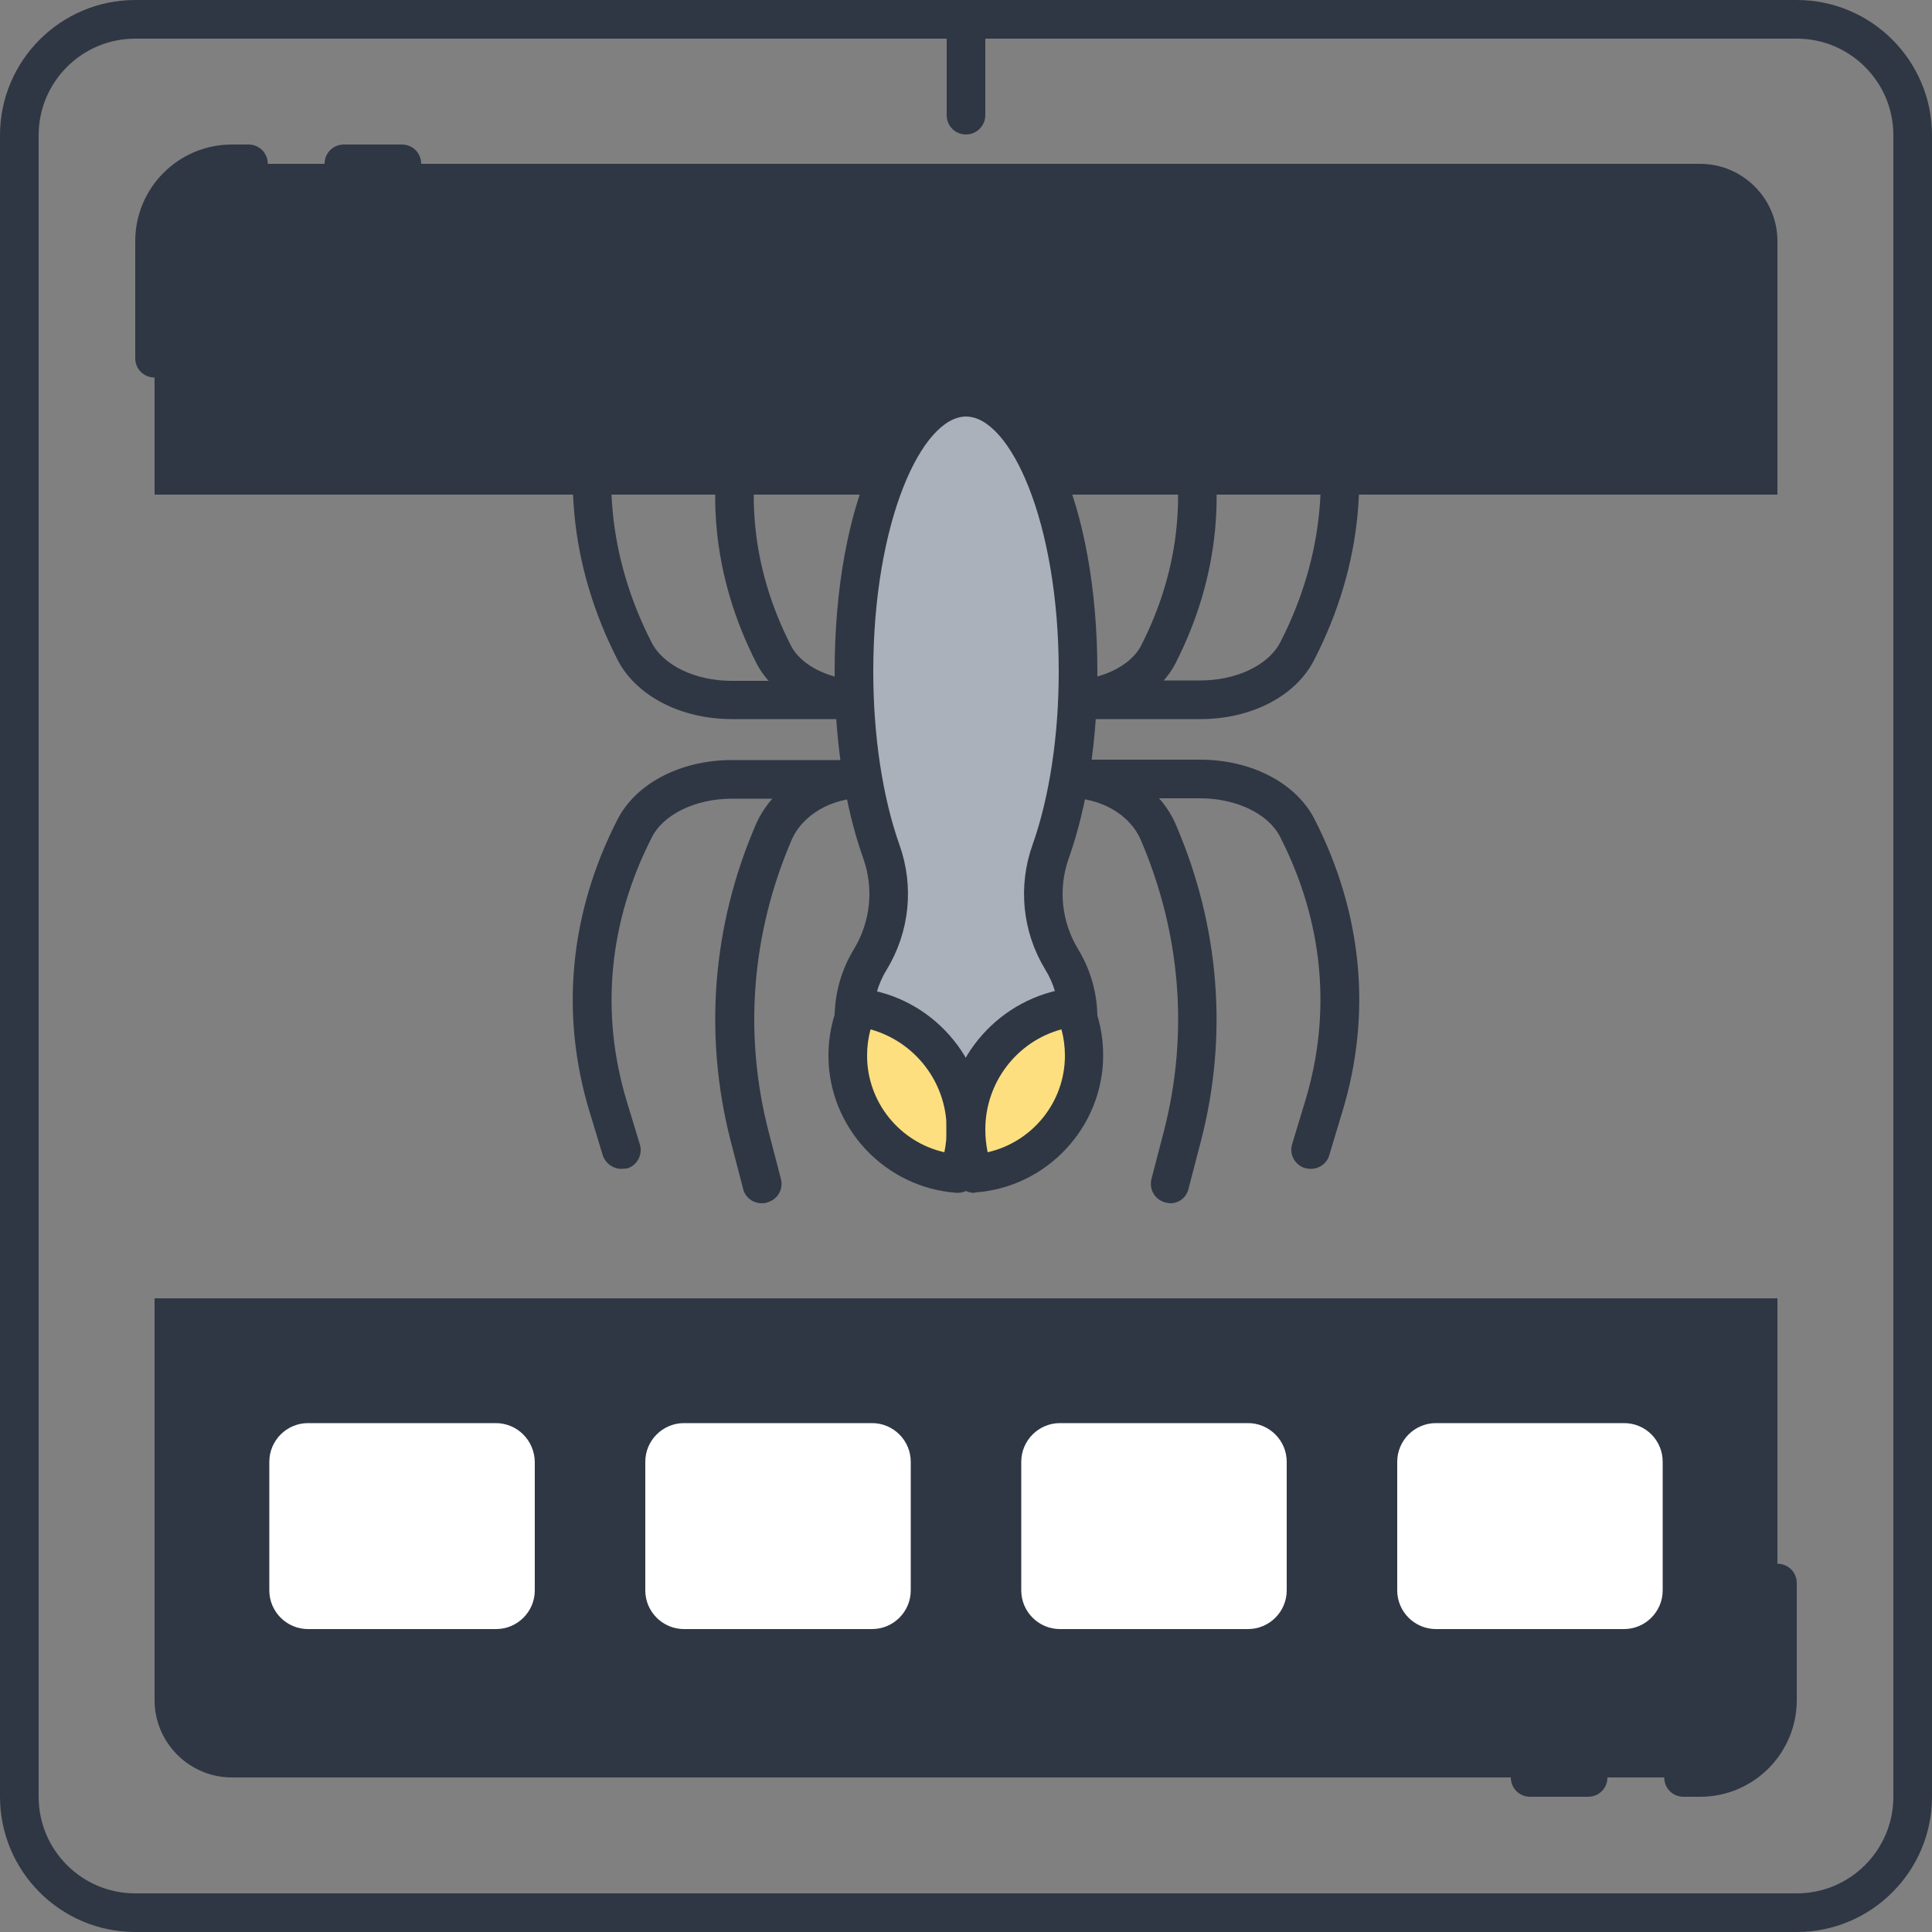 <?xml version="1.0" encoding="utf-8"?>
<!-- Generator: Adobe Illustrator 19.2.0, SVG Export Plug-In . SVG Version: 6.00 Build 0)  -->
<svg version="1.1" id="Layer_1" xmlns="http://www.w3.org/2000/svg" xmlns:xlink="http://www.w3.org/1999/xlink" x="0px" y="0px"
	 viewBox="0 0 500 500" style="enable-background:new 0 0 500 500;" xml:space="preserve">
<rect x="0" y="0" width="500" height="500" fill="#808080" stroke="none"/>
<style type="text/css">
	.st0{fill:#ECF4F7;}
	.st1{fill:#2f3744;}
	.st2{fill:#2f3744;}
	.st3{fill:#AAB1BA;}
	.st4{fill:none;stroke:#2f3744;stroke-width:10;stroke-linecap:round;stroke-linejoin:round;stroke-miterlimit:10;}
	.st5{fill:#FDDF7F;}
	.st6{fill:#FFFFFF;}
</style>
<g>
	<g>
		<g>
			<path class="st2" d="M460,128V62.4c0-11-9-20-20-20H60c-11,0-20,9-20,20V128H460z"/>
		</g>
	</g>
	<g>
		<g>
			<path class="st2" d="M40,336v104c0,11,9,20,20,20h380c11,0,20-9,20-20V336H40z"/>
		</g>
	</g>
	<g>
		<g>
			<path class="st1" d="M465,500H35c-19.3,0-35-15.7-35-35V35C0,15.7,15.7,0,35,0h430c19.3,0,35,15.7,35,35v430
				C500,484.3,484.3,500,465,500z M35,10c-13.8,0-25,11.2-25,25v430c0,13.8,11.2,25,25,25h430c13.8,0,25-11.2,25-25V35
				c0-13.8-11.2-25-25-25H35z"/>
		</g>
	</g>
	<g>
		<g>
			<g>
				<path class="st1" d="M40,97.7c-2.8,0-5-2.2-5-5V62.4c0-13.8,11.2-25,25-25h4.3c2.8,0,5,2.2,5,5s-2.2,5-5,5H60
					c-8.3,0-15,6.7-15,15v30.3C45,95.4,42.8,97.7,40,97.7z"/>
			</g>
		</g>
		<g>
			<g>
				<path class="st1" d="M104,47.4H89c-2.8,0-5-2.2-5-5s2.2-5,5-5h15c2.8,0,5,2.2,5,5S106.8,47.4,104,47.4z"/>
			</g>
		</g>
	</g>
	<g>
		<g>
			<g>
				<path class="st1" d="M440,465h-4.3c-2.8,0-5-2.2-5-5s2.2-5,5-5h4.3c8.3,0,15-6.7,15-15v-30.3c0-2.8,2.2-5,5-5s5,2.2,5,5V440
					C465,453.8,453.8,465,440,465z"/>
			</g>
		</g>
		<g>
			<g>
				<path class="st1" d="M411,465h-15c-2.8,0-5-2.2-5-5s2.2-5,5-5h15c2.8,0,5,2.2,5,5S413.8,465,411,465z"/>
			</g>
		</g>
	</g>
	<g>
		<g>
			<g>
				<path class="st6" d="M128.3,368.3H79.7c-5.5,0-10,4.5-10,10v33.3c0,5.5,4.5,10,10,10h48.7c5.5,0,10-4.5,10-10v-33.3
					C138.3,372.8,133.9,368.3,128.3,368.3z"/>
			</g>
		</g>
		<g>
			<g>
				<path class="st6" d="M225.7,368.3H177c-5.5,0-10,4.5-10,10v33.3c0,5.5,4.5,10,10,10h48.7c5.5,0,10-4.5,10-10v-33.3
					C235.7,372.8,231.2,368.3,225.7,368.3z"/>
			</g>
		</g>
		<g>
			<g>
				<path class="st6" d="M323,368.3h-48.7c-5.5,0-10,4.5-10,10v33.3c0,5.5,4.5,10,10,10H323c5.5,0,10-4.5,10-10v-33.3
					C333,372.8,328.5,368.3,323,368.3z"/>
			</g>
		</g>
		<g>
			<g>
				<path class="st6" d="M420.3,368.3h-48.7c-5.5,0-10,4.5-10,10v33.3c0,5.5,4.5,10,10,10h48.7c5.5,0,10-4.5,10-10v-33.3
					C430.3,372.8,425.9,368.3,420.3,368.3z"/>
			</g>
		</g>
	</g>
	<g>
		<g>
			<path class="st1" d="M250,116.7c-2.8,0-5-2.2-5-5V54.9c0-2.8,2.2-5,5-5s5,2.2,5,5v56.8C255,114.5,252.8,116.7,250,116.7z"/>
		</g>
	</g>
	<g>
		<g>
			<path class="st1" d="M250,34.8c-2.8,0-5-2.2-5-5V5c0-2.8,2.2-5,5-5s5,2.2,5,5v24.8C255,32.5,252.8,34.8,250,34.8z"/>
		</g>
	</g>
	<g>
		<g>
			<g>
				<g>
					<g>
						<g>
							<path class="st1" d="M218.1,186.1h-28.7c-13.2,0-24.8-6-29.6-15.4c-12.4-24.3-14.9-50.4-7.2-75.7l3.4-11.2
								c0.8-2.6,3.6-4.1,6.2-3.3c2.6,0.8,4.1,3.6,3.3,6.2l-3.4,11.2c-6.9,22.8-4.7,46.4,6.5,68.3c3,6,11.4,10,20.7,10h28.7
								c2.8,0,5,2.2,5,5S220.8,186.1,218.1,186.1z"/>
						</g>
					</g>
					<g>
						<g>
							<path class="st1" d="M250,186.1h-26.5c-12.3,0-23.2-5.7-27.7-14.4c-11.5-22.5-13.8-46.7-6.6-70.2l3.2-10.4
								c0.8-2.6,3.6-4.1,6.2-3.3c2.6,0.8,4.1,3.6,3.3,6.2l-3.2,10.4c-6.4,20.9-4.3,42.6,6,62.7c2.7,5.3,10.4,9,18.8,9H250
								c2.8,0,5,2.2,5,5S252.8,186.1,250,186.1z"/>
						</g>
					</g>
				</g>
				<g>
					<g>
						<g>
							<path class="st1" d="M310.7,186.1h-28.7c-2.8,0-5-2.2-5-5s2.2-5,5-5h28.7c9.3,0,17.7-4,20.7-10c11.2-21.9,13.4-45.5,6.5-68.3
								l-3.4-11.2c-0.8-2.6,0.7-5.4,3.3-6.2c2.6-0.8,5.4,0.7,6.2,3.3l3.4,11.2c7.7,25.3,5.2,51.5-7.2,75.7
								C335.5,180.1,323.9,186.1,310.7,186.1z"/>
						</g>
					</g>
					<g>
						<g>
							<path class="st1" d="M276.5,186.1H250c-2.8,0-5-2.2-5-5s2.2-5,5-5h26.5c8.3,0,16.1-3.7,18.8-9c10.3-20.1,12.3-41.8,6-62.7
								l-3.2-10.4c-0.8-2.6,0.7-5.4,3.3-6.2c2.6-0.8,5.4,0.7,6.2,3.3l3.2,10.4c7.1,23.4,4.9,47.7-6.6,70.2
								C299.7,180.4,288.8,186.1,276.5,186.1z"/>
						</g>
					</g>
				</g>
			</g>
			<g>
				<g>
					<path class="st1" d="M339.2,302.5c-0.5,0-1-0.1-1.5-0.2c-2.6-0.8-4.1-3.6-3.3-6.2l3.4-11.2c6.9-22.8,4.7-46.4-6.5-68.3
						c-3-6-11.4-10-20.7-10h-28.7c-2.8,0-5-2.2-5-5c0-2.8,2.2-5,5-5h28.7c13.2,0,24.8,6,29.6,15.4c12.4,24.3,14.9,50.4,7.2,75.7
						L344,299C343.4,301.1,341.4,302.5,339.2,302.5z"/>
				</g>
			</g>
			<g>
				<g>
					<path class="st1" d="M302.9,311.4c-0.4,0-0.8-0.1-1.3-0.2c-2.7-0.7-4.3-3.4-3.6-6.1l3.2-12.3c6.5-25.2,4.4-51.3-6-75.5
						c-2.8-6.5-10.3-10.8-18.6-10.8H250c-2.8,0-5-2.2-5-5c0-2.8,2.2-5,5-5h26.5c12.3,0,23.5,6.8,27.8,16.9
						c11.3,26.2,13.6,54.6,6.5,81.9l-3.2,12.3C307.1,309.9,305.1,311.4,302.9,311.4z"/>
				</g>
			</g>
			<g>
				<g>
					<path class="st1" d="M160.8,302.5c-2.1,0-4.1-1.4-4.8-3.5l-3.4-11.2c-7.7-25.3-5.2-51.5,7.2-75.7c4.8-9.4,16.4-15.4,29.6-15.4
						h28.7c2.8,0,5,2.2,5,5c0,2.8-2.2,5-5,5h-28.7c-9.3,0-17.7,4-20.7,10c-11.2,21.9-13.4,45.5-6.5,68.3l3.4,11.2
						c0.8,2.6-0.7,5.4-3.3,6.2C161.7,302.4,161.2,302.5,160.8,302.5z"/>
				</g>
			</g>
			<g>
				<g>
					<path class="st1" d="M197.1,311.4c-2.2,0-4.3-1.5-4.8-3.8l-3.2-12.3c-7-27.3-4.8-55.7,6.5-81.9c4.4-10.1,15.5-16.9,27.8-16.9
						H250c2.8,0,5,2.2,5,5c0,2.8-2.2,5-5,5h-26.5c-8.3,0-15.8,4.4-18.6,10.8c-10.4,24.2-12.5,50.3-6,75.5l3.2,12.3
						c0.7,2.7-0.9,5.4-3.6,6.1C198,311.4,197.6,311.4,197.1,311.4z"/>
				</g>
			</g>
			<g>
				<g>
					<path class="st3" d="M221,263.4c0,15.7,12.5,28.5,28.1,29c16.2,0.5,29.9-12.8,29.9-29c0-5.5-1.5-10.7-4.2-15
						c-5.1-8.4-6.2-18.7-2.9-27.9c4.4-12.5,7.1-28.8,7.1-46.6c0-39.2-13-71-29-71s-29,31.8-29,71c0,17.8,2.7,34.1,7.1,46.6
						c3.3,9.3,2.2,19.5-2.9,27.9C222.5,252.7,221,257.9,221,263.4z"/>
				</g>
			</g>
			<g>
				<g>
					<path class="st1" d="M250,297.4c-0.3,0-0.7,0-1,0c-18.5-0.6-33-15.5-33-34c0-6.2,1.7-12.3,4.9-17.6c4.4-7.2,5.3-15.8,2.5-23.7
						c-4.8-13.4-7.4-30.6-7.4-48.3c0-43.4,14.6-76,34-76s34,32.7,34,76c0,17.7-2.6,34.8-7.4,48.3c-2.8,7.9-1.9,16.5,2.5,23.7
						c3.2,5.3,4.9,11.4,4.9,17.6c0,9.2-3.7,17.8-10.4,24.3C267.2,294,258.8,297.4,250,297.4z M250,107.8c-11.4,0-24,27.1-24,66
						c0,16.6,2.4,32.5,6.8,44.9c3.8,10.7,2.6,22.5-3.3,32.2c-2.3,3.7-3.5,8-3.5,12.4c0,13.1,10.2,23.6,23.3,24
						c6.5,0.2,12.7-2.2,17.4-6.8c4.7-4.6,7.3-10.7,7.3-17.2c0-4.4-1.2-8.7-3.5-12.4c-5.9-9.7-7.1-21.5-3.3-32.2
						c4.4-12.4,6.8-28.3,6.8-44.9C274,134.9,261.4,107.8,250,107.8z"/>
				</g>
			</g>
		</g>
		<g>
			<g>
				<path class="st5" d="M222,260.7c-1.7,3.8-2.7,8-2.7,12.5c0,16.2,12.6,29.4,28.5,30.5c1.4-3.5,2.1-7.4,2.1-11.4
					C250,276,237.8,262.6,222,260.7z"/>
			</g>
		</g>
		<g>
			<g>
				<path class="st5" d="M280.6,273.2c0-4.4-1-8.7-2.7-12.5c-15.7,1.9-28,15.3-28,31.6c0,4,0.8,7.9,2.1,11.4
					C267.8,302.6,280.6,289.3,280.6,273.2z"/>
			</g>
		</g>
		<g>
			<g>
				<path class="st1" d="M247.9,308.7c-0.1,0-0.2,0-0.3,0c-18.6-1.3-33.2-16.9-33.2-35.5c0-5,1-9.9,3.1-14.5c0.9-2,3-3.2,5.2-2.9
					c18.4,2.2,32.3,18,32.3,36.6c0,4.5-0.8,9-2.5,13.2C251.8,307.5,249.9,308.7,247.9,308.7z M225.3,266.4c-0.6,2.2-0.9,4.4-0.9,6.8
					c0,12.1,8.5,22.4,20,25c0.4-1.9,0.6-3.9,0.6-5.9C245,280.1,236.8,269.6,225.3,266.4z"/>
			</g>
		</g>
		<g>
			<g>
				<path class="st1" d="M252.1,308.7c-2.1,0-3.9-1.3-4.7-3.2c-1.6-4.2-2.5-8.7-2.5-13.2c0-18.6,13.9-34.3,32.3-36.6
					c2.2-0.3,4.3,0.9,5.2,2.9c2.1,4.6,3.1,9.5,3.1,14.5c0,18.6-14.6,34.2-33.1,35.5C252.4,308.7,252.2,308.7,252.1,308.7z
					 M274.7,266.4c-11.5,3.1-19.7,13.7-19.7,25.9c0,2,0.2,3.9,0.6,5.9c11.5-2.6,20-12.9,20-25C275.6,270.9,275.3,268.6,274.7,266.4z
					"/>
			</g>
		</g>
	</g>
</g>
</svg>
